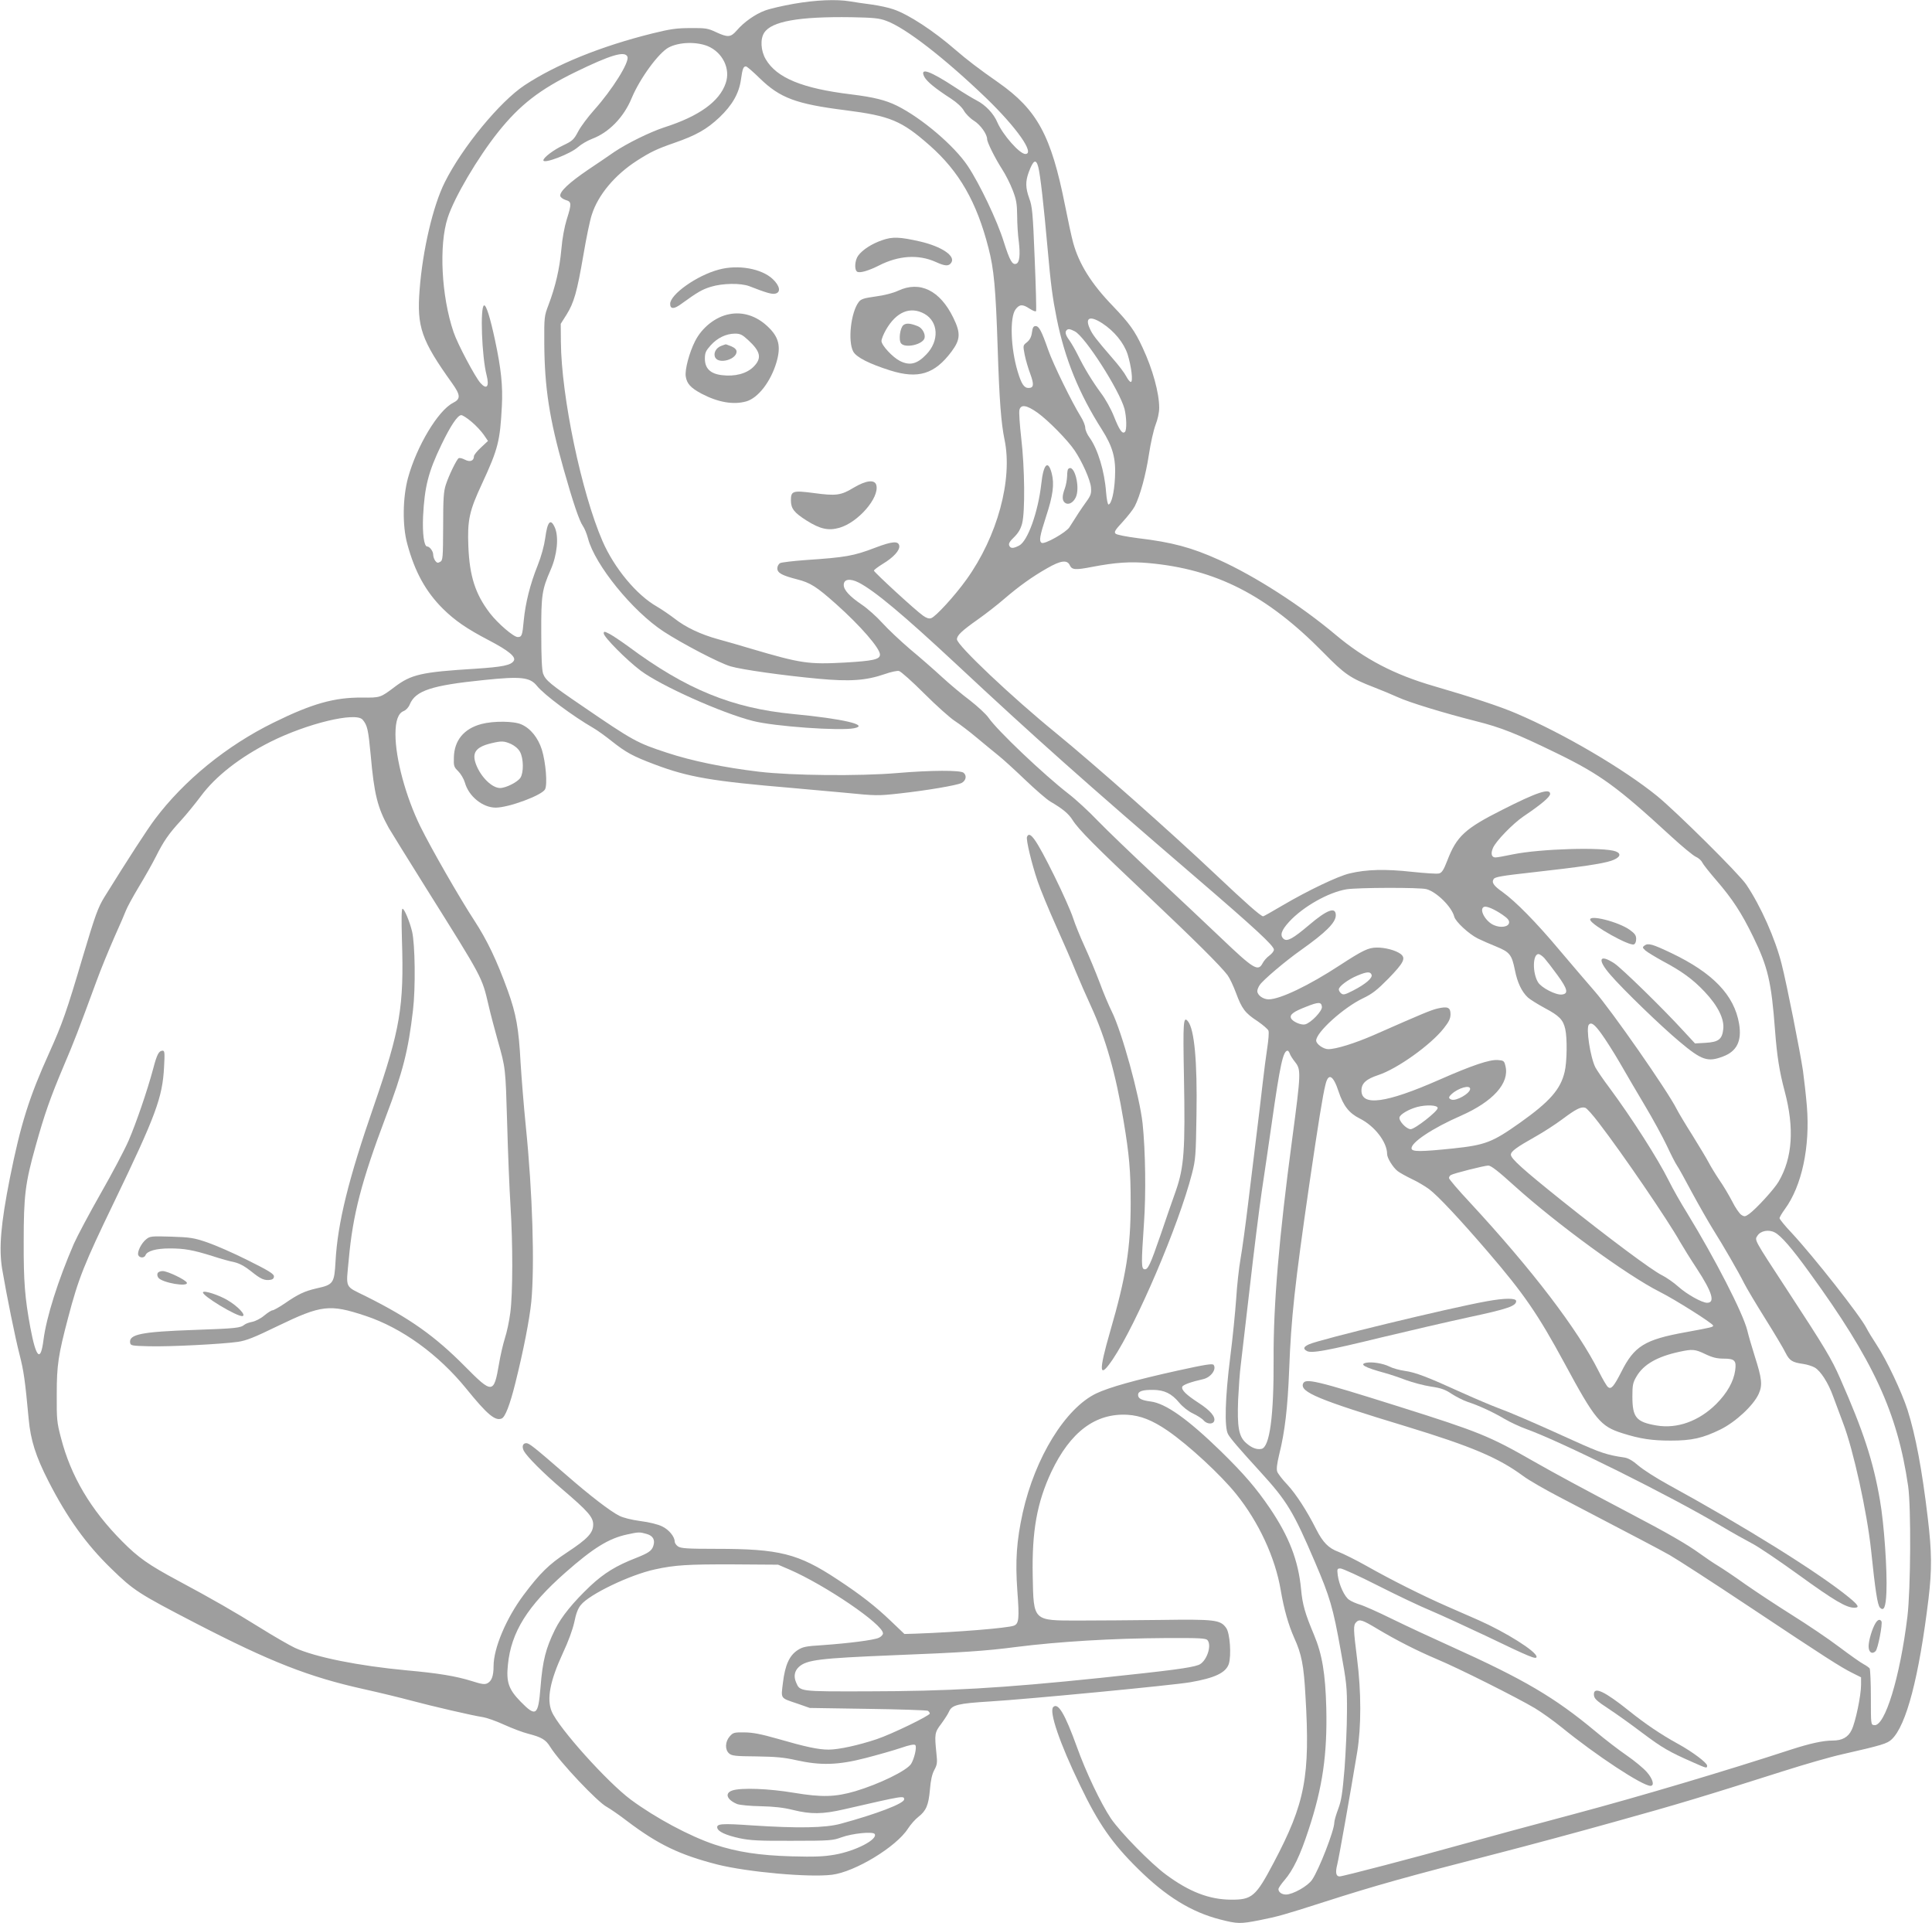 <?xml version="1.0" standalone="no"?>
<!DOCTYPE svg PUBLIC "-//W3C//DTD SVG 20010904//EN"
 "http://www.w3.org/TR/2001/REC-SVG-20010904/DTD/svg10.dtd">
<svg version="1.0" xmlns="http://www.w3.org/2000/svg"
 width="1280pt" height="1274pt" viewBox="0 0 1280 1274"
 preserveAspectRatio="xMidYMid meet">
<g transform="translate(0,1274) scale(0.1,-0.1)"
fill="#9e9e9e" stroke="none">
<path d="M5260 12715 c-74 -13 -161 -33 -192 -45 -65 -24 -139 -76 -187 -132
-40 -46 -59 -47 -137 -11 -53 25 -69 28 -169 27 -92 0 -134 -6 -255 -36 -341
-85 -636 -205 -845 -343 -163 -108 -412 -410 -528 -642 -78 -155 -147 -450
-167 -713 -19 -245 11 -333 215 -618 57 -80 58 -105 6 -131 -99 -51 -240 -286
-298 -497 -35 -130 -38 -315 -5 -436 50 -186 123 -318 237 -431 78 -77 157
-132 303 -208 130 -68 182 -110 166 -136 -18 -30 -74 -41 -256 -53 -356 -22
-423 -37 -534 -121 -94 -71 -95 -71 -214 -70 -183 2 -333 -40 -588 -166 -311
-153 -593 -383 -786 -640 -51 -68 -177 -262 -334 -515 -43 -70 -61 -120 -144
-398 -107 -362 -135 -441 -220 -630 -135 -298 -191 -476 -263 -836 -60 -304
-73 -462 -51 -599 31 -182 87 -458 116 -570 27 -106 36 -166 60 -425 13 -141
47 -247 130 -410 124 -243 250 -419 417 -581 150 -146 180 -165 558 -361 497
-257 752 -357 1118 -438 104 -23 243 -57 310 -75 138 -37 409 -100 477 -110
25 -4 88 -26 140 -50 53 -24 124 -51 160 -60 89 -23 116 -39 146 -88 62 -99
314 -366 375 -397 20 -11 83 -54 140 -98 201 -151 342 -219 591 -283 199 -50
608 -87 760 -68 153 19 426 185 503 305 18 28 50 64 70 79 51 40 67 77 76 180
5 62 14 102 29 130 19 35 21 49 14 110 -13 129 -12 138 32 196 22 30 46 67 52
82 19 43 60 53 271 66 249 15 1208 107 1325 127 164 28 237 63 257 121 18 56
8 207 -18 240 -38 53 -75 57 -433 52 -179 -2 -423 -4 -542 -4 -306 0 -300 -6
-306 295 -6 296 28 486 123 689 126 266 293 391 505 379 86 -5 165 -36 267
-106 139 -96 351 -292 453 -419 150 -186 259 -422 295 -636 22 -129 51 -230
90 -318 48 -106 63 -179 74 -383 32 -534 -2 -711 -211 -1106 -118 -224 -143
-245 -283 -244 -144 1 -276 52 -430 166 -102 75 -303 281 -365 372 -67 101
-164 303 -225 473 -79 219 -125 297 -157 265 -29 -29 42 -238 177 -517 121
-253 212 -385 385 -555 184 -182 352 -286 543 -335 117 -30 134 -30 262 -5
124 25 157 34 425 120 350 112 539 165 1176 329 171 44 506 134 745 201 419
116 604 172 1129 339 135 43 308 93 385 110 268 61 298 71 328 99 97 92 181
412 244 932 23 194 22 308 -5 535 -38 321 -81 548 -134 715 -38 118 -139 332
-204 430 -27 41 -58 92 -68 112 -42 83 -351 475 -495 630 -45 47 -81 92 -81
98 0 7 16 34 35 60 113 154 168 414 146 682 -6 72 -18 178 -26 236 -20 132
-107 572 -141 705 -42 168 -139 386 -235 528 -47 70 -462 481 -589 585 -223
181 -620 414 -932 547 -103 45 -300 110 -548 182 -262 76 -458 178 -650 339
-233 196 -536 390 -773 497 -184 83 -312 117 -538 144 -77 10 -140 22 -148 30
-11 11 -4 23 47 78 33 36 69 82 80 103 36 71 73 207 94 344 11 74 31 162 44
196 14 36 24 81 24 112 0 99 -43 256 -110 399 -52 113 -88 162 -199 278 -141
146 -222 276 -261 417 -11 40 -35 152 -54 248 -92 463 -184 632 -441 813 -132
92 -206 149 -285 217 -145 126 -310 234 -410 268 -30 11 -95 25 -145 32 -49 6
-114 16 -144 21 -89 15 -227 9 -371 -16z m612 -113 c127 -46 385 -246 661
-511 203 -196 326 -371 260 -371 -38 0 -150 128 -185 209 -24 58 -79 116 -138
146 -25 13 -87 50 -138 84 -172 113 -241 137 -208 72 17 -32 74 -78 176 -144
41 -27 72 -56 86 -80 11 -20 41 -51 67 -67 43 -27 87 -89 87 -122 0 -21 53
-127 98 -197 23 -35 55 -98 71 -140 25 -64 29 -91 30 -171 0 -52 5 -130 11
-172 10 -85 5 -137 -17 -145 -26 -10 -43 20 -83 146 -43 139 -159 382 -238
501 -89 134 -305 318 -470 400 -76 37 -151 56 -304 75 -322 39 -493 109 -565
233 -33 56 -37 134 -10 175 49 76 230 108 577 103 147 -3 184 -6 232 -24z
m-1182 -168 c98 -42 151 -150 118 -245 -41 -121 -176 -219 -408 -293 -94 -31
-245 -105 -331 -163 -30 -21 -109 -75 -175 -119 -125 -85 -187 -144 -182 -172
2 -10 18 -21 36 -27 39 -11 40 -24 7 -128 -15 -48 -30 -126 -36 -200 -12 -130
-39 -245 -85 -367 -28 -73 -29 -80 -28 -255 2 -295 34 -499 128 -832 62 -220
104 -343 127 -376 11 -15 27 -54 35 -85 46 -174 294 -480 500 -615 124 -81
371 -210 444 -231 74 -22 352 -61 580 -82 213 -20 318 -12 443 31 39 14 82 23
93 20 12 -2 88 -70 168 -150 80 -80 171 -161 202 -181 31 -20 97 -70 148 -113
50 -42 114 -94 141 -116 28 -22 107 -94 176 -160 69 -66 144 -131 168 -145 84
-49 121 -81 147 -122 39 -62 148 -172 499 -503 315 -298 480 -462 528 -525 14
-19 39 -72 56 -118 39 -105 60 -133 143 -187 36 -25 69 -53 72 -63 4 -11 0
-61 -8 -113 -8 -52 -22 -159 -31 -239 -9 -80 -27 -230 -40 -335 -13 -104 -38
-307 -55 -450 -17 -143 -40 -311 -51 -373 -11 -62 -24 -182 -29 -266 -6 -84
-23 -260 -40 -391 -33 -261 -39 -460 -14 -505 14 -27 76 -99 215 -251 176
-193 218 -262 362 -599 98 -229 119 -300 169 -580 40 -219 43 -247 42 -410 0
-96 -8 -265 -16 -375 -14 -166 -21 -212 -42 -268 -14 -37 -26 -78 -26 -91 0
-51 -102 -313 -147 -378 -28 -42 -128 -98 -173 -98 -28 0 -50 16 -50 36 0 7
18 34 40 59 57 66 105 166 160 335 93 281 124 500 117 805 -6 229 -27 356 -82
487 -58 138 -76 199 -85 300 -18 190 -79 348 -206 536 -92 135 -170 226 -325
378 -219 213 -365 317 -465 330 -62 8 -84 20 -84 44 0 24 30 34 101 33 73 -1
121 -24 171 -84 23 -28 61 -58 91 -72 29 -14 61 -34 71 -46 22 -25 61 -28 70
-5 11 28 -26 71 -100 119 -85 55 -119 88 -111 109 5 13 58 32 138 50 50 11 90
64 70 94 -6 11 -55 3 -242 -38 -280 -62 -450 -110 -535 -150 -205 -98 -406
-424 -488 -790 -41 -187 -50 -318 -36 -516 14 -186 11 -220 -23 -233 -43 -16
-373 -43 -654 -53 l-71 -2 -89 85 c-101 97 -202 176 -356 277 -259 171 -383
202 -802 202 -192 0 -234 3 -253 16 -12 8 -22 23 -22 32 0 33 -39 80 -84 101
-26 13 -86 28 -143 35 -59 8 -115 22 -140 35 -60 30 -195 134 -351 270 -213
185 -246 211 -265 211 -24 0 -31 -23 -16 -52 21 -38 127 -145 254 -253 171
-146 205 -185 205 -234 0 -56 -37 -95 -175 -186 -117 -77 -177 -135 -287 -282
-114 -153 -198 -351 -198 -470 0 -64 -12 -98 -40 -113 -18 -10 -38 -7 -104 14
-106 33 -221 52 -431 71 -321 30 -604 87 -741 149 -38 18 -142 78 -230 133
-167 104 -318 191 -544 312 -196 105 -264 153 -370 260 -209 210 -341 433
-406 686 -27 102 -29 123 -28 290 0 193 10 258 75 505 69 263 107 357 304 765
277 575 322 695 332 898 5 91 4 107 -9 107 -25 0 -38 -23 -63 -119 -40 -149
-112 -358 -163 -477 -27 -62 -110 -219 -185 -350 -75 -132 -155 -282 -178
-334 -105 -243 -182 -486 -201 -637 -19 -149 -49 -120 -87 83 -36 195 -45 303
-44 569 0 304 10 388 79 633 59 212 97 320 187 533 70 164 92 222 218 564 28
77 81 205 116 285 36 80 71 161 78 180 7 19 45 89 84 154 40 66 91 156 113
200 52 104 86 153 166 240 36 39 95 112 132 161 98 133 260 259 460 360 245
123 566 200 612 148 32 -37 38 -66 54 -235 23 -260 45 -348 120 -483 16 -27
127 -207 248 -400 378 -603 368 -584 413 -775 13 -58 41 -161 60 -230 53 -188
52 -180 63 -550 5 -190 15 -435 22 -545 16 -253 16 -580 -1 -710 -7 -55 -23
-131 -36 -170 -12 -38 -30 -115 -39 -170 -34 -199 -44 -200 -224 -18 -202 204
-368 321 -658 466 -143 71 -132 46 -113 247 26 291 84 516 245 942 114 299
149 440 180 705 18 151 14 439 -6 523 -16 66 -51 150 -63 150 -7 0 -8 -66 -4
-207 14 -442 -11 -591 -186 -1098 -169 -487 -240 -777 -254 -1030 -8 -145 -14
-155 -123 -179 -83 -19 -125 -39 -216 -102 -36 -24 -71 -44 -79 -44 -7 0 -32
-16 -55 -35 -22 -19 -58 -37 -78 -41 -20 -4 -44 -12 -52 -19 -27 -22 -53 -25
-336 -35 -346 -12 -430 -29 -422 -84 3 -20 10 -21 123 -24 135 -4 484 14 590
29 56 8 109 29 265 105 290 140 344 146 580 68 242 -80 485 -256 670 -484 137
-169 190 -214 233 -197 24 9 55 90 91 234 54 216 94 421 106 540 23 242 8 726
-36 1158 -14 138 -29 329 -35 425 -12 227 -29 323 -85 478 -73 201 -136 333
-222 465 -98 150 -284 474 -357 622 -97 198 -165 450 -165 611 0 89 18 140 55
154 15 6 32 24 40 44 38 91 144 126 489 161 248 26 307 19 353 -38 46 -58 238
-201 375 -280 26 -15 80 -54 120 -86 96 -76 140 -100 283 -154 227 -86 383
-112 915 -157 69 -6 223 -20 344 -31 211 -21 223 -21 367 -5 180 20 375 53
409 69 30 15 37 49 14 68 -22 18 -216 17 -441 -2 -247 -21 -698 -17 -915 9
-235 28 -447 72 -610 126 -198 65 -221 77 -563 311 -210 143 -241 169 -257
213 -8 26 -12 108 -12 267 -1 255 5 289 62 420 43 97 55 215 29 278 -29 67
-50 44 -65 -69 -7 -50 -26 -120 -50 -180 -50 -124 -81 -250 -92 -364 -9 -100
-13 -110 -40 -110 -27 0 -131 89 -185 159 -96 126 -134 244 -142 441 -7 175 6
235 91 417 106 229 119 281 131 513 7 134 -5 247 -45 435 -32 150 -59 237 -73
232 -27 -9 -15 -341 17 -463 19 -75 1 -98 -41 -51 -35 39 -152 259 -178 337
-81 238 -98 576 -39 757 44 136 198 397 334 568 144 180 275 282 513 398 232
113 328 142 344 101 14 -36 -101 -219 -221 -353 -41 -46 -89 -110 -106 -143
-28 -53 -38 -62 -97 -90 -65 -30 -133 -82 -133 -100 0 -26 179 42 230 88 20
18 61 42 92 54 112 42 210 142 263 270 54 130 179 301 246 336 70 36 183 39
259 8z m345 -214 c133 -129 239 -169 565 -210 298 -38 373 -69 560 -234 195
-172 311 -374 389 -679 36 -139 48 -264 61 -667 11 -345 23 -494 45 -601 56
-265 -47 -643 -252 -928 -78 -109 -205 -247 -234 -256 -14 -5 -32 1 -54 17
-49 34 -325 288 -325 298 0 5 27 25 59 45 70 42 113 89 109 119 -5 34 -46 31
-159 -12 -144 -55 -195 -64 -462 -82 -82 -6 -157 -15 -168 -20 -11 -6 -19 -21
-19 -35 0 -30 30 -47 132 -73 87 -22 129 -49 259 -165 158 -141 289 -291 289
-333 0 -32 -43 -42 -233 -53 -241 -13 -290 -6 -622 92 -66 20 -163 48 -215 62
-117 32 -217 79 -293 139 -33 25 -84 60 -115 78 -134 76 -282 254 -360 433
-139 320 -273 956 -276 1320 l-1 120 38 60 c50 80 70 151 112 395 19 113 44
234 56 268 41 130 152 263 298 357 92 59 132 78 250 119 144 50 214 90 297
168 86 82 130 159 143 251 10 72 16 87 33 87 7 0 48 -36 93 -80z m1844 -587
c13 -49 36 -252 61 -533 22 -249 33 -330 61 -470 54 -268 148 -498 299 -735
73 -115 94 -192 87 -319 -5 -100 -23 -172 -42 -178 -6 -2 -13 33 -17 82 -10
138 -55 285 -108 359 -17 22 -30 53 -30 68 0 14 -13 47 -29 72 -61 99 -183
348 -216 442 -44 126 -61 159 -84 159 -14 0 -20 -10 -24 -42 -4 -30 -14 -49
-33 -65 -27 -21 -27 -21 -15 -84 7 -35 24 -92 37 -126 26 -71 23 -93 -12 -93
-29 0 -47 26 -72 110 -46 153 -53 357 -14 410 26 35 47 36 92 6 22 -14 41 -22
44 -17 3 4 -1 161 -9 348 -12 304 -16 346 -36 399 -25 70 -26 112 -3 174 30
81 48 90 63 33z m423 -1034 c80 -52 144 -130 169 -207 25 -81 37 -182 21 -182
-7 0 -20 17 -31 38 -10 20 -50 73 -88 116 -113 131 -135 159 -153 200 -33 72
1 87 82 35z m-181 -54 c69 -36 295 -389 329 -513 14 -56 16 -140 3 -153 -17
-17 -37 12 -73 103 -18 46 -56 115 -85 153 -60 82 -110 164 -155 255 -18 36
-43 79 -56 97 -24 32 -30 54 -17 66 10 10 21 9 54 -8z m-247 -539 c71 -51 198
-180 245 -249 50 -74 104 -194 109 -245 3 -41 0 -53 -32 -97 -33 -46 -61 -88
-111 -168 -23 -35 -165 -115 -184 -103 -18 12 -13 43 29 173 47 142 56 217 38
287 -24 93 -55 63 -69 -68 -21 -187 -90 -381 -147 -410 -40 -21 -58 -20 -66 1
-5 12 5 29 33 55 28 28 43 53 53 91 20 78 17 369 -6 564 -10 89 -16 173 -12
188 10 38 48 32 120 -19z m-3750 -60 c29 -24 65 -63 81 -86 l28 -41 -46 -43
c-26 -24 -47 -50 -47 -58 0 -31 -26 -41 -60 -23 -17 9 -35 13 -41 10 -14 -9
-64 -111 -85 -175 -15 -46 -18 -91 -18 -278 -1 -209 -2 -224 -20 -234 -15 -9
-22 -7 -33 8 -7 10 -13 28 -13 40 0 23 -24 54 -40 54 -21 0 -32 87 -27 200 10
197 35 295 122 475 60 125 107 195 131 195 9 0 40 -20 68 -44z m3964 -951 c14
-30 36 -32 149 -10 152 29 251 36 372 25 447 -40 784 -212 1158 -592 142 -145
178 -170 339 -232 49 -19 119 -48 156 -65 74 -34 303 -104 512 -157 172 -43
272 -83 547 -217 282 -138 396 -221 749 -546 74 -68 149 -130 166 -137 16 -7
35 -23 41 -36 6 -13 48 -66 93 -118 108 -125 168 -217 245 -375 98 -201 121
-299 145 -620 13 -171 29 -273 64 -404 65 -244 52 -441 -40 -598 -28 -49 -150
-182 -196 -215 -26 -18 -31 -19 -52 -5 -12 8 -40 48 -60 89 -21 40 -59 105
-86 143 -26 39 -57 90 -70 115 -13 25 -61 105 -107 179 -47 74 -94 153 -105
175 -60 120 -434 656 -545 782 -43 49 -146 170 -230 269 -154 184 -291 323
-377 385 -61 43 -75 64 -60 87 8 14 56 22 255 44 322 36 463 57 524 77 58 20
71 46 30 62 -80 30 -501 18 -684 -20 -52 -11 -103 -20 -113 -20 -26 0 -33 25
-17 62 18 45 133 163 204 211 116 78 175 128 175 148 0 40 -88 11 -318 -106
-247 -124 -302 -176 -363 -335 -25 -64 -36 -81 -55 -86 -14 -4 -95 2 -182 11
-173 19 -299 16 -411 -11 -77 -18 -276 -113 -446 -213 -66 -39 -123 -71 -126
-71 -16 0 -115 88 -314 276 -297 281 -808 733 -1060 939 -291 237 -655 581
-655 620 0 26 31 56 142 134 48 34 124 93 168 131 100 86 189 150 288 206 90
52 133 57 150 19z m-1399 -114 c105 -54 294 -212 646 -540 515 -481 855 -784
1585 -1411 399 -343 520 -455 520 -481 0 -10 -14 -27 -30 -39 -17 -12 -37 -35
-45 -51 -30 -57 -59 -39 -280 172 -83 79 -274 259 -425 400 -151 141 -324 307
-385 370 -60 63 -148 144 -195 180 -164 127 -473 420 -531 505 -16 23 -71 74
-121 113 -51 38 -136 109 -188 157 -52 48 -147 131 -211 184 -63 54 -146 132
-183 173 -37 41 -98 96 -137 122 -81 55 -119 97 -119 130 0 39 41 45 99 16z
m3762 -2031 c68 -19 168 -118 184 -183 9 -33 96 -114 156 -144 24 -12 79 -36
121 -53 91 -37 104 -54 125 -158 16 -81 45 -142 86 -180 13 -12 64 -44 112
-70 96 -51 121 -77 135 -138 14 -58 12 -221 -4 -285 -27 -115 -98 -196 -295
-336 -185 -131 -230 -148 -446 -171 -214 -22 -269 -22 -273 -1 -7 39 139 136
327 218 213 94 323 216 295 329 -8 35 -12 37 -51 40 -54 4 -170 -35 -388 -131
-352 -155 -515 -177 -515 -71 0 48 31 76 113 103 126 42 347 200 433 310 34
43 44 64 44 93 0 45 -19 53 -87 37 -45 -11 -100 -34 -420 -175 -126 -55 -251
-94 -303 -94 -32 0 -80 34 -80 57 0 55 182 219 310 280 61 29 93 54 168 130
103 106 118 136 81 164 -32 24 -103 43 -159 42 -55 -1 -91 -18 -243 -117 -206
-135 -397 -226 -472 -226 -37 0 -75 28 -75 55 0 9 7 27 16 40 21 32 169 158
274 232 165 117 230 182 230 230 0 59 -58 37 -180 -67 -103 -87 -142 -109
-165 -90 -27 23 -17 56 36 114 91 99 259 195 380 215 75 12 486 13 530 1z
m504 -170 c35 -24 45 -37 43 -53 -4 -27 -55 -35 -99 -16 -57 23 -104 108 -66
122 17 6 68 -16 122 -53z m277 -287 c14 -16 53 -66 87 -113 67 -92 74 -123 29
-128 -40 -5 -136 45 -158 81 -38 62 -36 187 3 187 7 0 25 -12 39 -27z m-1145
-110 c8 -21 -39 -62 -123 -105 -53 -27 -64 -30 -78 -19 -9 7 -16 19 -16 27 0
20 62 66 122 91 64 27 87 28 95 6z m-329 -212 c4 -27 -72 -107 -112 -117 -27
-6 -84 19 -93 42 -9 23 16 42 98 74 85 34 103 34 107 1z m1851 -178 c27 -37
82 -123 122 -192 39 -69 115 -197 167 -285 52 -87 117 -206 145 -265 27 -58
57 -117 67 -131 10 -14 55 -95 100 -180 46 -85 109 -195 140 -245 68 -108 167
-279 205 -355 15 -30 78 -136 140 -235 62 -99 123 -201 135 -227 26 -51 44
-63 116 -73 27 -4 62 -15 77 -24 39 -22 90 -102 122 -191 15 -41 45 -121 66
-177 68 -177 158 -588 185 -838 28 -270 43 -368 59 -384 26 -27 39 2 43 102 6
141 -15 451 -43 610 -44 256 -109 456 -264 807 -57 130 -99 200 -354 590 -221
338 -213 324 -193 355 21 32 74 42 114 21 41 -21 112 -102 229 -264 425 -584
584 -929 655 -1417 20 -142 17 -683 -5 -865 -49 -401 -149 -728 -220 -718 -22
3 -22 4 -22 183 0 99 -4 186 -8 193 -5 6 -23 19 -40 28 -18 9 -90 60 -162 114
-71 54 -211 148 -310 210 -99 62 -238 154 -310 204 -71 51 -155 107 -185 125
-30 18 -84 55 -120 81 -83 60 -205 131 -472 271 -308 162 -475 252 -628 339
-292 167 -357 194 -900 365 -543 171 -612 187 -627 149 -21 -55 102 -107 683
-283 436 -133 612 -208 776 -329 36 -27 144 -89 240 -139 547 -286 651 -340
731 -385 49 -28 284 -180 523 -339 511 -340 608 -402 686 -441 l58 -29 0 -50
c0 -69 -36 -244 -62 -298 -23 -49 -63 -71 -126 -71 -64 0 -150 -19 -277 -60
-428 -140 -999 -310 -1430 -425 -275 -73 -614 -165 -753 -204 -304 -85 -785
-211 -807 -211 -23 0 -29 25 -16 76 11 42 87 471 133 749 27 168 27 398 -1
617 -25 200 -26 222 -5 243 21 21 41 14 139 -45 129 -77 261 -144 395 -201
146 -61 528 -253 648 -324 45 -27 126 -85 179 -128 227 -185 534 -387 588
-387 28 0 16 46 -25 92 -22 25 -81 74 -132 109 -51 35 -145 107 -208 160 -270
225 -472 344 -960 564 -118 53 -292 134 -386 180 -93 46 -190 89 -215 96 -24
7 -56 21 -70 31 -31 20 -67 98 -76 163 -5 42 -4 45 18 45 13 0 125 -51 249
-114 124 -63 280 -137 348 -165 68 -29 232 -104 365 -167 297 -143 337 -159
337 -139 0 35 -204 163 -385 243 -49 22 -144 63 -210 92 -160 70 -371 176
-530 266 -71 40 -156 82 -187 94 -66 24 -104 63 -148 150 -62 123 -133 232
-190 294 -33 34 -63 74 -68 87 -6 17 -2 51 13 114 38 152 56 309 66 560 13
345 37 563 134 1233 58 394 89 590 107 659 19 78 51 61 87 -49 31 -93 69 -142
139 -177 100 -50 182 -157 182 -236 0 -26 39 -89 70 -113 14 -11 56 -34 93
-52 37 -17 89 -48 116 -68 58 -44 200 -195 389 -415 238 -277 331 -412 507
-737 203 -376 238 -418 383 -464 120 -38 197 -49 322 -49 138 0 211 16 329 74
101 50 219 160 253 236 26 58 21 101 -26 248 -19 61 -42 138 -50 173 -29 115
-213 473 -397 774 -43 69 -98 166 -122 215 -73 147 -246 417 -394 617 -41 54
-82 115 -93 135 -34 67 -64 264 -43 284 16 17 37 2 82 -60z m-2064 -132 c3
-11 19 -36 35 -56 40 -51 40 -68 -19 -511 -87 -649 -125 -1098 -123 -1454 2
-382 -26 -588 -81 -598 -31 -6 -65 7 -101 39 -49 43 -60 104 -53 289 4 80 11
181 17 225 5 44 32 276 60 515 27 239 63 525 79 635 17 110 46 313 66 450 56
394 76 485 106 485 4 0 10 -9 14 -19z m1195 -234 c0 -30 -93 -83 -124 -71 -21
8 -20 17 2 37 45 41 122 62 122 34z m-215 -127 c0 -22 -151 -140 -179 -140
-28 0 -79 54 -74 78 4 20 59 53 117 69 61 16 136 13 136 -7z m1068 -99 c160
-208 457 -644 537 -786 19 -33 69 -114 112 -179 102 -156 123 -226 68 -226
-34 0 -134 56 -191 107 -30 27 -79 61 -109 76 -64 31 -350 244 -664 495 -257
206 -336 277 -336 303 0 22 37 49 165 121 50 28 129 79 176 114 91 68 123 84
151 76 10 -2 51 -48 91 -101z m-560 -416 c284 -256 748 -594 962 -702 102 -51
355 -211 355 -224 0 -10 -8 -12 -182 -44 -272 -49 -341 -92 -427 -264 -49 -96
-67 -117 -88 -99 -8 6 -35 52 -60 102 -140 280 -444 677 -855 1121 -76 81
-138 154 -138 161 0 7 5 16 12 20 17 11 220 62 248 63 18 0 64 -35 173 -134z
m1265 -1115 c48 -23 78 -30 122 -30 73 0 85 -13 76 -78 -10 -73 -53 -150 -126
-223 -114 -113 -258 -165 -394 -142 -136 23 -161 53 -161 193 0 75 3 91 28
133 46 78 135 130 282 162 88 19 104 18 173 -15z m-7015 -1191 c44 -12 59 -40
45 -81 -11 -32 -33 -46 -113 -78 -132 -51 -213 -101 -303 -185 -115 -109 -192
-203 -235 -290 -61 -124 -82 -205 -96 -382 -15 -189 -30 -199 -132 -95 -79 81
-96 129 -84 244 21 216 130 390 381 611 185 163 287 226 408 252 77 17 83 17
129 4z m947 -236 c239 -104 620 -363 620 -423 0 -9 -12 -22 -27 -29 -34 -16
-204 -37 -374 -49 -112 -7 -131 -11 -166 -34 -54 -36 -82 -99 -96 -216 -13
-108 -20 -98 98 -138 l80 -28 385 -6 c212 -3 391 -9 398 -13 6 -5 12 -12 12
-18 0 -14 -253 -137 -352 -170 -120 -40 -251 -69 -318 -69 -69 0 -152 18 -339
72 -109 31 -165 42 -219 42 -69 1 -75 -1 -98 -27 -30 -35 -32 -87 -4 -112 18
-16 41 -19 183 -20 128 -2 183 -7 262 -25 162 -36 277 -33 459 14 81 21 187
51 234 67 58 20 89 26 96 19 12 -12 -7 -92 -28 -125 -30 -45 -210 -133 -371
-181 -131 -38 -219 -41 -405 -10 -166 28 -352 35 -409 15 -52 -18 -35 -62 34
-90 17 -6 86 -13 155 -14 88 -2 152 -9 215 -25 118 -29 195 -28 335 4 401 92
400 92 400 66 0 -27 -187 -98 -420 -161 -102 -28 -281 -31 -588 -11 -201 14
-235 11 -230 -16 5 -25 56 -49 148 -69 71 -15 130 -18 350 -17 250 0 268 2
325 23 71 26 208 40 220 22 22 -36 -127 -113 -265 -137 -74 -13 -136 -15 -285
-11 -214 6 -362 29 -510 78 -165 55 -391 176 -555 297 -155 115 -479 475 -525
585 -34 83 -11 202 74 386 37 79 65 156 76 206 11 55 24 91 44 114 56 70 327
200 491 235 132 29 218 34 520 33 l295 -2 75 -32z m2770 -468 c31 -37 -8 -145
-59 -164 -55 -20 -178 -36 -651 -86 -665 -69 -1007 -88 -1545 -89 -451 -1
-445 -2 -471 60 -17 40 -10 75 19 102 52 47 138 57 622 77 457 18 612 28 818
55 286 36 637 57 988 59 229 1 268 -1 279 -14z"/>
<path d="M4000 8544 c0 -24 152 -177 245 -247 134 -100 535 -280 744 -333 140
-36 576 -67 670 -48 104 21 -76 63 -404 94 -405 39 -711 164 -1094 449 -47 34
-102 71 -123 82 -34 17 -38 18 -38 3z"/>
<path d="M3190 7944 c-117 -31 -181 -109 -183 -223 -2 -55 1 -63 29 -90 17
-17 37 -51 44 -75 25 -91 118 -166 204 -166 86 0 305 81 327 121 17 32 5 178
-21 263 -25 78 -74 140 -135 167 -50 23 -185 24 -265 3z m197 -133 c26 -13 48
-32 59 -53 23 -44 24 -136 2 -170 -19 -29 -96 -68 -135 -68 -53 0 -127 72
-159 156 -29 77 -3 115 99 140 71 17 86 16 134 -5z"/>
<path d="M6804 7196 c-7 -18 31 -178 71 -295 18 -53 72 -184 120 -291 48 -107
108 -244 132 -305 25 -60 71 -166 103 -235 95 -207 163 -445 214 -755 38 -227
47 -332 47 -545 0 -297 -30 -485 -136 -850 -78 -271 -74 -319 17 -185 158 235
437 888 525 1230 24 93 26 119 30 390 6 355 -14 568 -57 620 -30 36 -33 0 -26
-369 9 -484 1 -597 -54 -755 -23 -64 -68 -194 -100 -289 -70 -203 -85 -234
-108 -230 -21 4 -21 38 -3 303 14 198 10 480 -9 663 -20 181 -137 606 -204
741 -18 36 -55 122 -80 191 -26 69 -71 177 -100 240 -29 63 -64 149 -77 190
-13 41 -69 167 -125 280 -118 238 -162 302 -180 256z"/>
<path d="M969 4531 c-32 -25 -61 -83 -53 -105 8 -20 40 -21 48 -1 10 28 71 45
160 45 98 0 154 -10 285 -51 51 -17 116 -35 143 -40 34 -8 68 -26 111 -60 64
-52 89 -63 128 -57 16 2 24 10 24 23 0 16 -35 38 -172 106 -95 48 -217 101
-270 119 -87 30 -113 34 -238 38 -130 4 -142 3 -166 -17z"/>
<path d="M1044 4305 c-4 -8 -1 -22 6 -30 27 -33 197 -62 188 -32 -6 18 -127
77 -160 77 -16 0 -31 -6 -34 -15z"/>
<path d="M1345 4180 c-12 -20 228 -165 262 -158 25 5 -31 65 -99 105 -59 35
-155 66 -163 53z"/>
<path d="M5845 11149 c-70 -24 -130 -63 -159 -102 -23 -31 -27 -94 -7 -107 18
-10 72 5 144 41 131 67 262 75 376 24 63 -29 88 -30 104 -4 28 44 -65 106
-206 139 -136 31 -184 33 -252 9z"/>
<path d="M4762 10954 c-144 -38 -322 -164 -322 -227 0 -35 25 -36 71 -2 112
81 140 97 198 115 77 24 198 26 256 4 110 -43 150 -55 172 -49 38 9 30 51 -17
96 -74 70 -230 98 -358 63z"/>
<path d="M5950 10814 c-32 -15 -93 -31 -149 -38 -79 -11 -97 -17 -112 -37 -52
-69 -73 -259 -36 -328 21 -38 106 -81 245 -125 185 -58 294 -25 406 125 59 79
62 122 12 224 -88 181 -221 247 -366 179z m175 -153 c93 -53 99 -179 12 -269
-61 -64 -110 -76 -175 -43 -49 25 -122 104 -122 132 0 12 13 45 29 73 69 121
162 159 256 107z"/>
<path d="M5986 10587 c-23 -17 -34 -100 -16 -122 28 -33 141 -8 155 34 8 27
-14 68 -44 80 -50 20 -76 22 -95 8z"/>
<path d="M4833 10659 c-92 -17 -182 -88 -228 -179 -38 -75 -68 -187 -62 -232
7 -49 32 -77 105 -116 109 -57 210 -75 296 -51 78 22 162 130 200 258 32 109
16 170 -61 241 -73 68 -162 96 -250 79z m123 -171 c84 -77 93 -121 36 -178
-45 -45 -123 -66 -210 -55 -76 9 -112 45 -112 109 0 39 6 52 38 88 45 50 102
77 160 78 36 0 49 -6 88 -42z"/>
<path d="M4779 10449 c-36 -13 -55 -50 -40 -78 25 -45 141 -12 141 40 0 13
-12 25 -35 35 -19 7 -36 14 -37 13 -2 0 -15 -5 -29 -10z"/>
<path d="M5655 9509 c-84 -51 -116 -55 -264 -35 -138 18 -151 14 -151 -48 0
-55 21 -82 105 -135 89 -56 144 -68 217 -47 124 36 265 199 244 282 -10 39
-67 33 -151 -17z"/>
<path d="M7077 9633 c-4 -3 -7 -25 -7 -47 -1 -23 -7 -59 -15 -81 -19 -51 -19
-79 0 -95 21 -17 53 -3 71 33 34 65 -9 231 -49 190z"/>
<path d="M10536 6645 c15 -37 258 -173 289 -161 9 3 15 18 15 36 0 24 -9 36
-42 60 -75 54 -277 105 -262 65z"/>
<path d="M10896 6477 c-16 -12 -15 -14 6 -34 13 -11 64 -42 113 -69 126 -67
200 -120 279 -204 87 -92 131 -180 123 -247 -7 -68 -32 -86 -117 -91 l-70 -4
-77 83 c-137 150 -407 413 -457 447 -101 66 -116 27 -27 -75 82 -96 341 -346
458 -443 147 -124 187 -137 287 -99 93 34 127 103 108 217 -32 190 -174 338
-452 470 -122 58 -150 66 -174 49z"/>
<path d="M9850 4120 c-250 -45 -1104 -252 -1177 -285 -38 -17 -41 -30 -14 -45
31 -16 135 3 491 90 179 43 442 104 585 135 254 54 310 74 310 106 0 21 -74
21 -195 -1z"/>
<path d="M9053 3713 c-52 -10 -10 -32 122 -68 33 -9 96 -30 140 -47 44 -16
118 -36 165 -43 68 -10 95 -20 137 -48 29 -19 76 -43 105 -53 76 -25 168 -67
247 -114 38 -22 102 -52 142 -66 238 -86 952 -441 1294 -644 72 -43 162 -93
200 -113 39 -19 178 -113 311 -209 236 -171 316 -218 369 -218 38 0 28 17 -41
73 -201 163 -687 466 -1193 743 -79 43 -167 100 -197 126 -37 32 -66 49 -92
53 -113 16 -161 32 -335 111 -273 124 -422 188 -502 217 -38 14 -145 59 -238
101 -233 106 -309 135 -381 145 -35 5 -81 18 -102 29 -40 20 -112 32 -151 25z"/>
<path d="M12426 1988 c-22 -35 -46 -115 -46 -154 0 -39 23 -55 46 -32 16 15
48 183 39 198 -10 16 -24 12 -39 -12z"/>
<path d="M10560 1517 c0 -29 13 -41 110 -105 41 -27 135 -94 209 -150 133
-100 180 -127 337 -196 92 -41 94 -41 94 -22 0 19 -102 95 -198 147 -107 59
-211 129 -317 214 -162 130 -235 165 -235 112z"/>
</g>
</svg>
